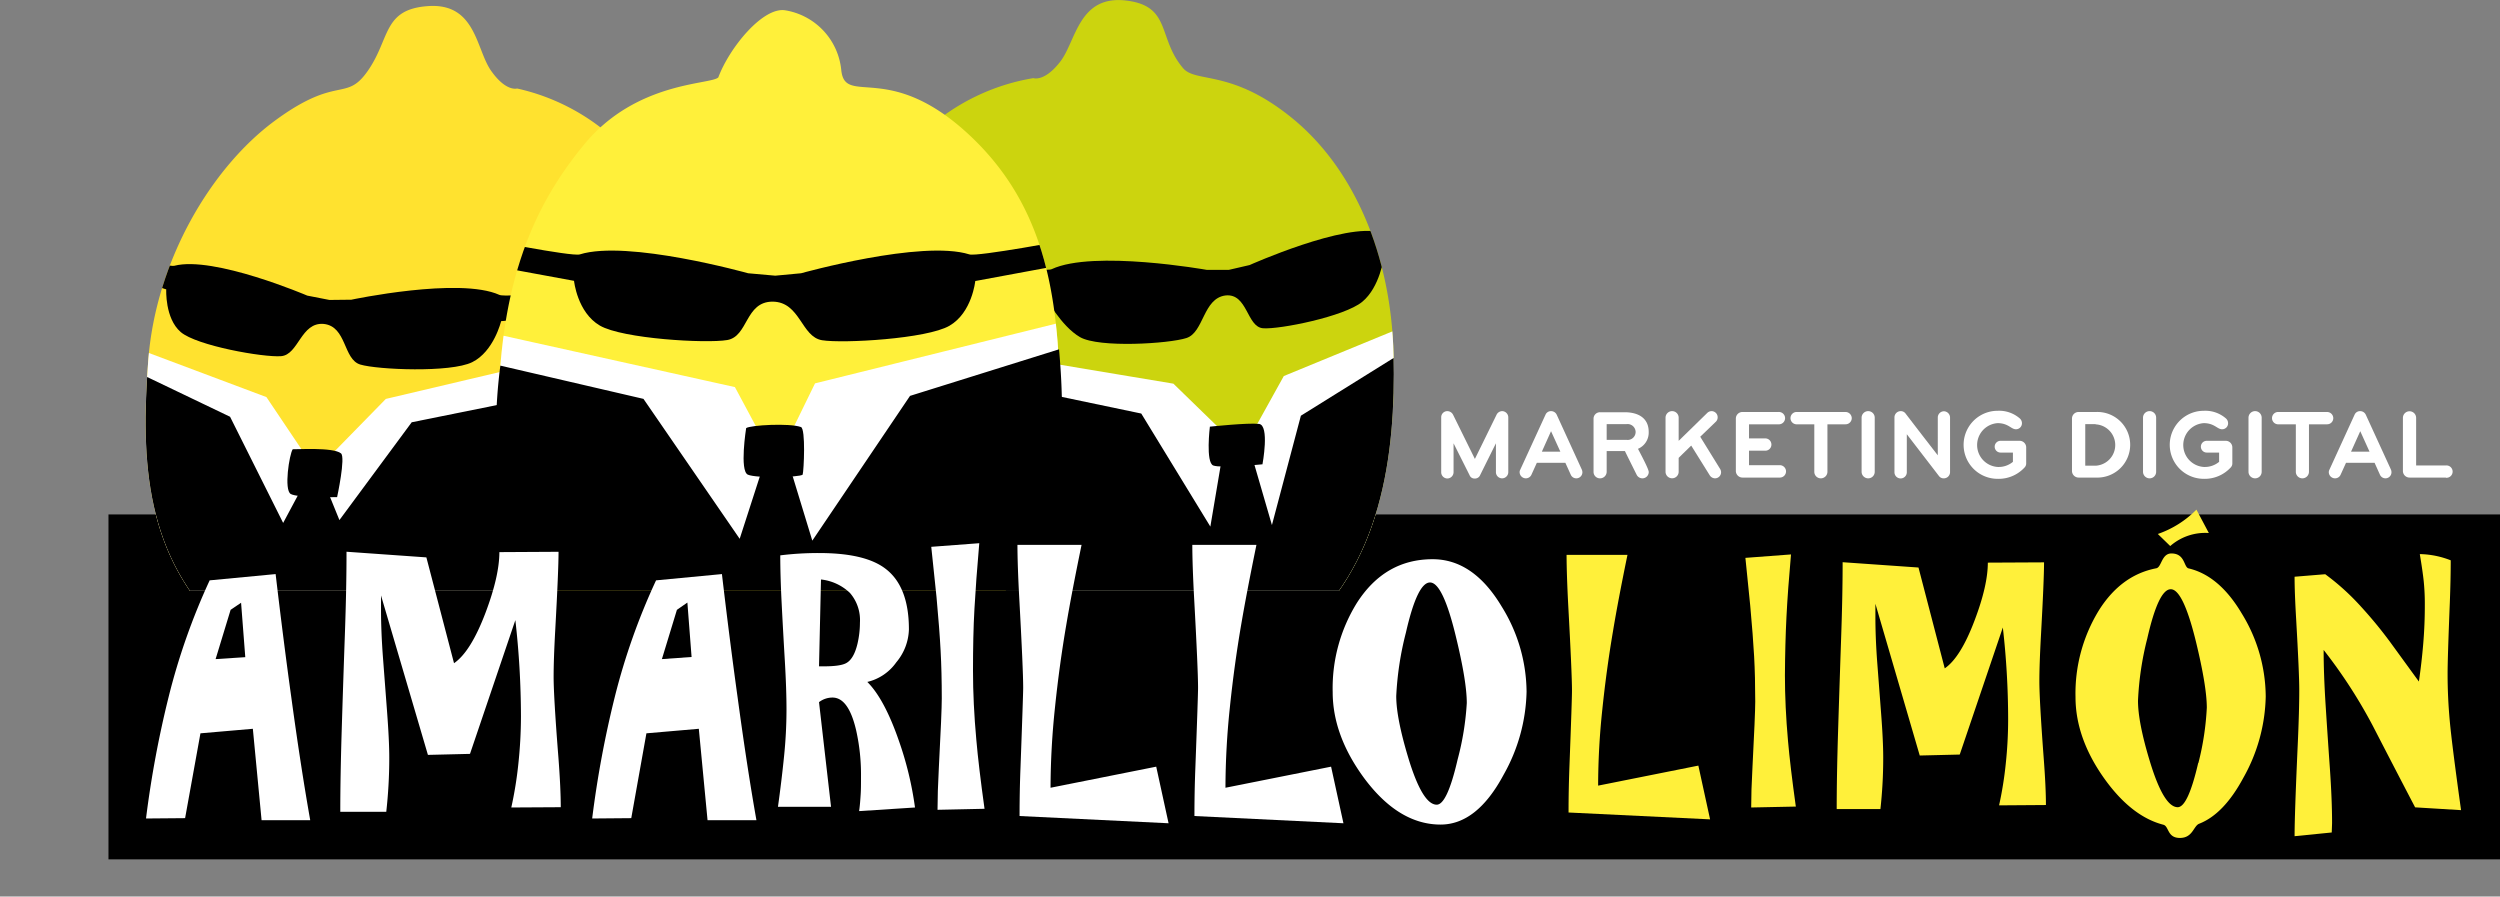<svg xmlns="http://www.w3.org/2000/svg" xmlns:xlink="http://www.w3.org/1999/xlink" viewBox="0 0 518.09 185.8"><rect x="0" y="0" width="518.09" height="185.8" fill="#808080" stroke="none"/><defs><style>.cls-1{fill:none;}.cls-2,.cls-6{fill:#ffe22f;}.cls-2,.cls-3,.cls-4{clip-rule:evenodd;}.cls-10,.cls-3{fill:#ccd40e;}.cls-12,.cls-4{fill:#fff03a;}.cls-5{clip-path:url(#clip-path);}.cls-10,.cls-12,.cls-6,.cls-8,.cls-9{fill-rule:evenodd;}.cls-7{clip-path:url(#clip-path-2);}.cls-14,.cls-8{fill:#fff;}.cls-11{clip-path:url(#clip-path-3);}.cls-13{clip-path:url(#clip-path-4);}</style><clipPath id="clip-path" transform="translate(13.96 -2.49)"><rect class="cls-1" width="282.28" height="124.93"/></clipPath><clipPath id="clip-path-2" transform="translate(13.96 -2.49)"><path class="cls-2" d="M113.27,132.17C102.46,144.79,87,144,85.48,145.53c-2.32,5.94-9.27,14.1-13.9,13.36S60.77,154.44,60,147s-10,2.23-27-13.36S15.21,98,16.76,77.24,29.88,37.16,43,27.51s14.67-3.71,19.3-10.39S65.37,4.44,74.67,3.76c10-.75,10,8.9,13.12,13.36s5.41,3.71,5.41,3.71A44.09,44.09,0,0,1,114.82,32.7c9.26,9.65,15.66,18.45,16.21,40.09C131.81,103.22,124.08,119.55,113.27,132.17Z"/></clipPath><clipPath id="clip-path-3" transform="translate(13.96 -2.49)"><path class="cls-3" d="M174.47,128.78c10.15,13.19,25.61,13.28,27.07,14.84,2,6.06,8.54,14.58,13.2,14.09s11-3.87,12.17-11.24,9.91,2.76,27.67-11.89,20.74-37.66,20.26-58.5-8.28-38.66-20.89-49-20.06-7.32-22.73-10.46c-5.31-6.23-2.4-12.82-11.66-14-10-1.28-10.48,8.36-13.79,12.64s-5.58,3.42-5.58,3.42A44,44,0,0,0,178,29.36c-9.75,9.14-16.59,17.58-18.24,39.16C157.44,98.88,164.32,115.6,174.47,128.78Z"/></clipPath><clipPath id="clip-path-4" transform="translate(13.96 -2.49)"><path class="cls-4" d="M107.1,32.43c10.81-13.13,26.25-12.36,27.8-13.9,2.31-6.18,9.26-14.67,13.89-13.9A13.93,13.93,0,0,1,160.38,17c.77,7.73,10-2.31,27,13.9s18.19,37,18.45,58.68c.33,27.09-15.36,41.7-28.49,51.74s-14.67,3.86-19.3,10.81S155,165.29,145.71,166c-10,.77-10-9.27-13.13-13.9s-5.41-3.86-5.41-3.86a43.54,43.54,0,0,1-21.62-12.36c-9.26-10-15.66-19.19-16.21-41.69C88.57,62.54,96.29,45.55,107.1,32.43Z"/></clipPath></defs><g id="Capa_2" data-name="Capa 2"><g id="Capa_1-2" data-name="Capa 1"><rect x="22.48" y="106.61" width="495.62" height="71.48"/><g class="cls-5"><path class="cls-6" d="M113.27,132.17C102.46,144.79,87,144,85.48,145.53c-2.32,5.94-9.27,14.1-13.9,13.36S60.77,154.44,60,147s-10,2.23-27-13.36S15.21,98,16.76,77.24,29.88,37.16,43,27.51s14.67-3.71,19.3-10.39S65.37,4.44,74.67,3.76c10-.75,10,8.9,13.12,13.36s5.41,3.71,5.41,3.71A44.09,44.09,0,0,1,114.82,32.7c9.26,9.65,15.66,18.45,16.21,40.09C131.81,103.22,124.08,119.55,113.27,132.17Z" transform="translate(13.96 -2.49)"/><g class="cls-7"><path class="cls-8" d="M16.54,75.51l24.71,9.27L51.48,100,66,85.16,122.22,71.9l7.44,58.16-28.57,26.72s-37.06,10.4-44.4,8.54-24.32,3-36.68-9.65S1.87,96.29,1.1,94.43,16.54,75.51,16.54,75.51Z" transform="translate(13.96 -2.49)"/><path class="cls-9" d="M11.36,78.14,33.72,88.86l11,22,6.76-12.64,4.9,12.05L71.36,90l77.21-15.59-8.49,99.47L113.44,188s-82.23,1.48-101.53-1.86S-1.22,169.77-7.4,157.15-14,100.37-14,100.37Z" transform="translate(13.96 -2.49)"/><path class="cls-9" d="M46.7,95.59c.6.06,8.36-.47,10,.85,1,.78-.8,9.07-.8,9.07s-8.17.19-9.61-.65S46,96.64,46.7,95.59Z" transform="translate(13.96 -2.49)"/><path class="cls-9" d="M53.14,69.62c4.79.53,4,7.35,7.57,8.42s18.69,1.72,23.18-.49,6-8.5,6-8.5l19.3-2-.33-4.78s-17.92,2-19.33,1.33c-8.31-3.75-30.68,1-30.68,1l-4.54.05-4.6-.9s-19.39-8.3-27.55-6.18c-1.36.35-11.3-3-11.3-3L9.4,58.93l11.09,3.53s-.3,6,3,8.84,17.16,5.29,20.8,5S48.37,69.2,53.14,69.62Z" transform="translate(13.96 -2.49)"/></g><path class="cls-10" d="M174.47,128.78c10.15,13.19,25.61,13.28,27.07,14.84,2,6.06,8.54,14.58,13.2,14.09s11-3.87,12.17-11.24,9.91,2.76,27.67-11.89,20.74-37.66,20.26-58.5-8.28-38.66-20.89-49-20.06-7.32-22.73-10.46c-5.31-6.23-2.4-12.82-11.66-14-10-1.28-10.48,8.36-13.79,12.64s-5.58,3.42-5.58,3.42A44,44,0,0,0,178,29.36c-9.75,9.14-16.59,17.58-18.24,39.16C157.44,98.88,164.32,115.6,174.47,128.78Z" transform="translate(13.96 -2.49)"/><g class="cls-11"><path class="cls-8" d="M276.4,70.42l-24.31,10L243.51,95.9,229.21,82l-28.62-4.78L170,75.13l-4.44,53.26,29.6,25.85s37.44,9.27,44.69,7.19S264,163.58,275.8,151a26.28,26.28,0,0,1-.41-4.25,64.74,64.74,0,0,1,2-13.14q2.37-10.41,5-10.41c1.15,0,2.31,1.63,3.5,4.88,4.49-17.63,6.32-38,6.77-39.2C293.28,87,276.4,70.42,276.4,70.42Z" transform="translate(13.96 -2.49)"/><path class="cls-8" d="M282.31,123.2q-2.58,0-5,10.41a64.74,64.74,0,0,0-2,13.14,26.28,26.28,0,0,0,.41,4.25l.32-.32c4.12-4.53,7.29-13.18,9.69-22.6C284.62,124.83,283.46,123.2,282.31,123.2Z" transform="translate(13.96 -2.49)"/><path class="cls-9" d="M276.92,75.38,255.63,88.64l-6,22.66-4.94-17-5,.6-2.82,16.72L222.55,88.19,181.5,79.6s-14.79,45.15-15.93,48.12,6.74,52.74,12.15,54.24,38.18-7.3,50.91-10.22,44-11.73,44-11.73,7.92-53.07,8.29-57.52S276.92,75.38,276.92,75.38Z" transform="translate(13.96 -2.49)"/><path class="cls-9" d="M236.77,90.91s7.94-.84,10.18-.57.72,8.37.72,8.37-8.57.86-10.19.25S236.77,90.91,236.77,90.91Z" transform="translate(13.96 -2.49)"/><path class="cls-9" d="M240,63.72c4.61-.5,4.38,6.54,7.8,6.8s16.84-2.43,20.54-5.48,4.48-9.25,4.48-9.25l5.89-2.32-.52-4.35s-4.79,1.9-6,1.55C264.87,48.53,245,57.42,245,57.42l-4.32,1-4.53,0s-23.5-4.19-32.16-.15c-1.47.69-18.39-1.46-18.39-1.46l-1.21,5.33L202.68,64s3.22,6.07,7.17,8.35,18.45,1.37,22.07.19S235.33,64.33,240,63.72Z" transform="translate(13.96 -2.49)"/></g><path class="cls-12" d="M107.1,32.43c10.81-13.13,26.25-12.36,27.8-13.9,2.31-6.18,9.26-14.67,13.89-13.9A13.93,13.93,0,0,1,160.38,17c.77,7.73,10-2.31,27,13.9s18.19,37,18.45,58.68c.33,27.09-15.36,41.7-28.49,51.74s-14.67,3.86-19.3,10.81S155,165.29,145.71,166c-10,.77-10-9.27-13.13-13.9s-5.41-3.86-5.41-3.86a43.54,43.54,0,0,1-21.62-12.36c-9.26-10-15.66-19.19-16.21-41.69C88.57,62.54,96.29,45.55,107.1,32.43Z" transform="translate(13.96 -2.49)"/><g class="cls-13"><path class="cls-8" d="M89.69,71.91l48.65,10.8,8.49,15.83,8.11-16.6L205,69.53l1.05,11.52-50.73,37.18-22.4-2.7s-44-29.73-43.62-31.27S89.69,71.91,89.69,71.91Z" transform="translate(13.96 -2.49)"/><path class="cls-9" d="M140.67,91.21c.84-.62,9-1.08,11.36-.22,1,.37.6,9.05.35,9.87-.75.57-9.58.77-11.35,0S140.67,91.21,140.67,91.21Z" transform="translate(13.96 -2.49)"/><path class="cls-9" d="M146.16,65c5.75.06,5.9,7.3,10.25,8s21.69-.28,26.39-3,5.35-9.27,5.35-9.27l20.72-3.84-1.05-4.77s-19.23,3.61-20.89,3.09c-9.86-3.09-34.88,3.91-34.88,3.91l-5.35.5-5.62-.5s-25-7-34.88-3.91c-1.66.52-20.86-3.34-20.86-3.34l-1.08,5L105,60.69s.66,6.53,5.35,9.27,22,3.74,26.39,3S140.42,65,146.16,65Z" transform="translate(13.96 -2.49)"/></g><path class="cls-9" d="M95.92,130.77c4.34,11.29,5,36.68,10.46,42.86s25.08,6,27,5.59S176,177.46,176,177.46l22.88-47.15c7-21.3,8.22-37.93,6.63-55.43l-30.88,9.65-20.25,30-4.24-13.9-6.57.39-4.24,13.13-19.94-29L89.73,78.26A108.24,108.24,0,0,0,95.92,130.77Z" transform="translate(13.96 -2.49)"/></g><path class="cls-8" d="M46.42,147.08q-1.59-11.43-3.26-25.62l-13.67,1.3A135.37,135.37,0,0,0,21,146.86a213.88,213.88,0,0,0-4.7,25.25l8.1-.07,3.18-17.58,10.86-.94,1.81,18.95H50.33Q48.38,161.47,46.42,147.08Zm-15.7-8,3.11-10.21L36,127.4l.87,11.28Z" transform="translate(13.96 -2.49)"/><path class="cls-8" d="M57.85,116.83,74.4,118l5.73,21.93q3.47-2.38,6.54-10.49,2.85-7.56,2.86-12.53l12.26-.07q0,3.81-.68,16.14c-.23,4.14-.34,7.38-.34,9.75q0,4.16,1,16.82c.32,4.23.48,7.63.48,10.22L92,169.83a79.64,79.64,0,0,0,1.47-9.13A93.42,93.42,0,0,0,94,151a177.61,177.61,0,0,0-1.16-20l-9.4,27.72-8.72.21L65,125.89v2.86c0,3.13.14,6.5.41,10.08s.56,7.33.85,11.21.45,7.05.45,9.5a100.94,100.94,0,0,1-.62,11.18H56.56q0-7.23.3-17.07T57.51,134Q57.86,124.12,57.85,116.83Z" transform="translate(13.96 -2.49)"/><path class="cls-8" d="M138.91,147.08q-1.59-11.43-3.26-25.62L122,122.76a134.59,134.59,0,0,0-8.54,24.1,213.88,213.88,0,0,0-4.7,25.25l8.1-.07L120,154.46l10.86-.94,1.81,18.95h10.13Q140.85,161.47,138.91,147.08Zm-15.7-8,3.11-10.21,2.17-1.51.87,11.28Z" transform="translate(13.96 -2.49)"/><path class="cls-8" d="M164.08,170.58l11.58-.75A69.8,69.8,0,0,0,172.32,156q-3-8.66-6.54-12.19a10.22,10.22,0,0,0,6-4.06,11.06,11.06,0,0,0,2.62-6.84q0-9-5-12.67-4.22-3.13-13.56-3.14a64,64,0,0,0-8.1.48q0,4.29.3,10.18t.65,11.75q.34,5.87.34,10.09a96.1,96.1,0,0,1-.51,9.67c-.34,3.36-.76,6.84-1.26,10.42h11L155.77,148a4.57,4.57,0,0,1,2.79-.95c2.23,0,3.86,2.27,4.91,6.81a41.85,41.85,0,0,1,1,9.54c0,1.45,0,2.7-.07,3.74S164.26,169.35,164.08,170.58Zm-.34-34.68q-.75,3.14-2.32,4c-.81.46-2.38.68-4.7.68h-.95l.41-18a10.26,10.26,0,0,1,6,2.79,8.58,8.58,0,0,1,2.07,6.14A19.46,19.46,0,0,1,163.74,135.9Z" transform="translate(13.96 -2.49)"/><path class="cls-8" d="M187.68,141.49q0,6.75.69,14.31.47,5.44,1.7,14.3l-9.74.21c0-2.36.09-5.25.27-8.65q.61-11.59.61-14.45,0-5.44-.24-9.84c-.15-2.93-.44-6.64-.85-11.14-.22-2.27-.59-5.74-1.09-10.42l9.95-.75c-.46,5.18-.78,9.71-1,13.59S187.68,136.81,187.68,141.49Z" transform="translate(13.96 -2.49)"/><path class="cls-8" d="M225.65,161.37l2.56,11.73-30.88-1.5c0-3.29.06-6.59.19-9.92q.55-15,.56-16.65,0-3.75-.81-18.53-.37-6.8-.38-11.1h13.29q-2.06,10-3.18,16.65-1.44,8.43-2.34,17.16a161.65,161.65,0,0,0-.91,16.53Z" transform="translate(13.96 -2.49)"/><path class="cls-8" d="M261.89,161.37l2.56,11.73-30.88-1.5c0-3.29.06-6.59.19-9.92q.56-15,.56-16.65,0-3.75-.81-18.53-.37-6.8-.38-11.1h13.29q-2.05,10-3.18,16.65-1.44,8.43-2.34,17.16a161.53,161.53,0,0,0-.9,16.53Z" transform="translate(13.96 -2.49)"/><path class="cls-8" d="M297.27,128.23q-5.88-9.85-14.33-9.85-9.92,0-15.72,9.08a33.52,33.52,0,0,0-5,18.45q0,9,6.56,17.89,7.14,9.57,15.8,9.57,7.54,0,13.07-10.34a36.47,36.47,0,0,0,4.75-17.19A33.85,33.85,0,0,0,297.27,128.23Zm-9.16,31.66q-2.16,9.36-4.33,9.36-2.94,0-5.87-9.64-2.52-8.33-2.52-12.86a64.74,64.74,0,0,1,2-13.14q2.37-10.41,5-10.41t5.31,11q2.31,9.44,2.31,14A58.43,58.43,0,0,1,288.11,159.89Z" transform="translate(13.96 -2.49)"/><path class="cls-12" d="M338,161.15l2.43,11.14-29.33-1.42q0-4.68.18-9.42.54-14.22.53-15.82,0-3.57-.77-17.6-.34-6.47-.35-10.55h12.62q-1.95,9.48-3,15.82-1.36,8-2.22,16.3a150.67,150.67,0,0,0-.86,15.7Z" transform="translate(13.96 -2.49)"/><path class="cls-12" d="M355.94,142.46q0,6.4.64,13.59.45,5.17,1.62,13.59l-9.25.19c0-2.24.08-5,.26-8.22q.57-11,.58-13.72,0-5.17-.23-9.35T348.75,128c-.21-2.16-.56-5.46-1-9.9l9.45-.71q-.66,7.38-.94,12.91T355.94,142.46Z" transform="translate(13.96 -2.49)"/><path class="cls-12" d="M367.9,119l15.72,1.1L389.06,141q3.3-2.26,6.21-10,2.72-7.19,2.72-11.91l11.65-.06q0,3.63-.65,15.34c-.21,3.92-.32,7-.32,9.25q0,3.94.9,16,.46,6,.46,9.7l-9.71.07a74.93,74.93,0,0,0,1.39-8.67,87,87,0,0,0,.49-9.19,169.11,169.11,0,0,0-1.1-19l-8.93,26.33-8.29.2-9.19-31.45v2.72q0,4.45.39,9.57l.81,10.65q.42,5.53.42,9a95.65,95.65,0,0,1-.58,10.61h-9.06q0-6.85.29-16.21t.61-18.7Q367.9,126,367.9,119Z" transform="translate(13.96 -2.49)"/><path class="cls-12" d="M433.22,113.15a20.74,20.74,0,0,0,8-5.05l2.57,4.85a11,11,0,0,0-8,2.7Z" transform="translate(13.96 -2.49)"/><path class="cls-12" d="M469.33,173.07l-.07,1.94-7.7.77q0-4.46.65-18.89c.22-4.79.32-8.61.32-11.46q0-3.36-.64-14.56-.33-5.57-.33-8.86l6.35-.52a49.14,49.14,0,0,1,7.31,6.6,89.25,89.25,0,0,1,6.28,7.64l5.82,8q.58-3.94.91-7.93t.32-8a46.34,46.34,0,0,0-.23-4.88c-.15-1.41-.42-3.27-.81-5.6a18.28,18.28,0,0,1,6.41,1.29c0,2.5-.06,5.44-.19,8.8q-.47,11.77-.46,14.76,0,4.85.46,9.83t2.33,18.38l-9.52-.58q-4.4-8.42-8.73-16.82a104.52,104.52,0,0,0-10.23-15.8q0,5,.42,11.56t.88,13.07C469.18,166.17,469.33,169.92,469.33,173.07Z" transform="translate(13.96 -2.49)"/><path class="cls-12" d="M450.59,129.59q-4.65-7.82-11-9.31c-1-.24-.7-3-3.42-3.09-2.21-.12-2.12,2.85-3.28,3.07q-7.21,1.39-11.8,8.58a32.91,32.91,0,0,0-4.93,18.09q0,8.85,6.44,17.55,5.42,7.28,11.75,8.92c1.22.31.77,2.74,3.45,2.74s2.8-2.5,4-2.95q5.1-2,9.12-9.47a35.72,35.72,0,0,0,4.66-16.86A33.16,33.16,0,0,0,450.59,129.59Zm-9,31q-2.13,9.18-4.25,9.18-2.88,0-5.76-9.46-2.48-8.15-2.47-12.61a63.06,63.06,0,0,1,1.92-12.88q2.32-10.22,4.87-10.22t5.21,10.83q2.25,9.26,2.26,13.71A57.6,57.6,0,0,1,441.62,160.64Z" transform="translate(13.96 -2.49)"/><path class="cls-14" d="M297.32,101.62a1.28,1.28,0,0,1-1.27-1.26v-6c-3.29,6.61-3.29,6.63-3.29,6.63a1.15,1.15,0,0,1-1.09.67,1.08,1.08,0,0,1-1.08-.69l-3.32-6.61v6a1.31,1.31,0,0,1-1.29,1.29,1.29,1.29,0,0,1-1.27-1.29V89A1.27,1.27,0,0,1,286,87.69a1.36,1.36,0,0,1,1.19.79l4.5,9.12,4.47-9.12a1.33,1.33,0,0,1,1.18-.79A1.3,1.3,0,0,1,298.61,89v11.39A1.29,1.29,0,0,1,297.32,101.62Z" transform="translate(13.96 -2.49)"/><path class="cls-14" d="M312.72,101.62a1.24,1.24,0,0,1-1.15-.73l-1.13-2.49h-5.91l-1.13,2.49a1.28,1.28,0,0,1-1.15.73,1.3,1.3,0,0,1-1.29-1.29,1,1,0,0,1,.13-.5l5.24-11.41a1.22,1.22,0,0,1,1.12-.73,1.29,1.29,0,0,1,1.19.73l5.22,11.41a1.52,1.52,0,0,1,.11.53A1.26,1.26,0,0,1,312.72,101.62Zm-5.25-9.77-1.9,4.24h3.83Z" transform="translate(13.96 -2.49)"/><path class="cls-14" d="M325.49,95.5c.39.78,2.23,4.16,2.23,4.81a1.32,1.32,0,0,1-1.33,1.31,1.34,1.34,0,0,1-1.17-.73c-.2-.41-2.41-4.82-2.43-4.92H319v4.3a1.37,1.37,0,0,1-1.37,1.35,1.33,1.33,0,0,1-1.35-1.35v-11a1.33,1.33,0,0,1,1.35-1.35h5.08c2.7,0,5,1.1,5,4.08A3.64,3.64,0,0,1,325.49,95.5Zm-2.36-5.12H319v3.26h4.09A1.65,1.65,0,0,0,325,92,1.67,1.67,0,0,0,323.13,90.38Z" transform="translate(13.96 -2.49)"/><path class="cls-14" d="M341.46,101.62a1.34,1.34,0,0,1-1.09-.61l-3.85-6.18c-.86.85-1.74,1.69-2.6,2.55v2.87a1.36,1.36,0,1,1-2.72,0V89.05a1.36,1.36,0,1,1,2.72,0v4.8l5.94-5.8a1.29,1.29,0,0,1,.88-.36A1.27,1.27,0,0,1,342,89a1.24,1.24,0,0,1-.39.9L338.39,93l4.13,6.69a1.32,1.32,0,0,1,.19.66A1.26,1.26,0,0,1,341.46,101.62Z" transform="translate(13.96 -2.49)"/><path class="cls-14" d="M354.88,101.46h-7.74a1.38,1.38,0,0,1-1.37-1.37V89.22a1.36,1.36,0,0,1,1.37-1.35h7.44a1.28,1.28,0,1,1,0,2.55H348.5v2.92h3.37a1.27,1.27,0,0,1,1.27,1.28,1.26,1.26,0,0,1-1.27,1.27H348.5v3h6.38a1.3,1.3,0,0,1,1.29,1.28A1.28,1.28,0,0,1,354.88,101.46Z" transform="translate(13.96 -2.49)"/><path class="cls-14" d="M368.5,90.42h-3.75v9.83a1.37,1.37,0,0,1-1.37,1.37,1.35,1.35,0,0,1-1.35-1.37V90.42h-3.77a1.28,1.28,0,0,1,0-2.55H368.5a1.3,1.3,0,0,1,1.29,1.29A1.28,1.28,0,0,1,368.5,90.42Z" transform="translate(13.96 -2.49)"/><path class="cls-14" d="M373.2,101.62a1.37,1.37,0,0,1-1.37-1.37V89.05a1.37,1.37,0,0,1,1.37-1.36,1.35,1.35,0,0,1,1.35,1.36v11.2A1.35,1.35,0,0,1,373.2,101.62Z" transform="translate(13.96 -2.49)"/><path class="cls-14" d="M388.87,101.62a1.19,1.19,0,0,1-1-.47l-6.67-8.67v7.88a1.28,1.28,0,0,1-2.56,0V89A1.3,1.3,0,0,1,380,87.69a1.23,1.23,0,0,1,.92.47s2.5,3.28,6.7,8.69V89a1.29,1.29,0,0,1,1.27-1.28A1.31,1.31,0,0,1,390.16,89v11.39A1.29,1.29,0,0,1,388.87,101.62Z" transform="translate(13.96 -2.49)"/><path class="cls-14" d="M405.61,99.36a7.29,7.29,0,0,1-5.59,2.36,7.05,7.05,0,0,1,0-14.1,6.51,6.51,0,0,1,4.61,1.6,1.32,1.32,0,0,1,.43,1,1.24,1.24,0,0,1-1.25,1.23c-1,0-1.58-1.27-3.79-1.27a4.55,4.55,0,0,0,0,9.08,4.62,4.62,0,0,0,3.17-1.06l0-1.92h-2.56a1.22,1.22,0,1,1,0-2.44h3.94a1.37,1.37,0,0,1,1.37,1.36V98.5A1.19,1.19,0,0,1,405.61,99.36Z" transform="translate(13.96 -2.49)"/><path class="cls-14" d="M420.43,101.46H416.8a1.38,1.38,0,0,1-1.37-1.37V89.22a1.36,1.36,0,0,1,1.37-1.35h3.63a6.8,6.8,0,1,1,0,13.59Zm-.12-11.08h-2.13V99h2.13a4.29,4.29,0,0,0,0-8.57Z" transform="translate(13.96 -2.49)"/><path class="cls-14" d="M431.52,101.62a1.37,1.37,0,0,1-1.37-1.37V89.05a1.36,1.36,0,0,1,1.37-1.36,1.35,1.35,0,0,1,1.35,1.36v11.2A1.35,1.35,0,0,1,431.52,101.62Z" transform="translate(13.96 -2.49)"/><path class="cls-14" d="M448.33,99.36a7.29,7.29,0,0,1-5.59,2.36,7.05,7.05,0,0,1,0-14.1,6.51,6.51,0,0,1,4.61,1.6,1.32,1.32,0,0,1,.43,1,1.23,1.23,0,0,1-1.25,1.23c-1,0-1.58-1.27-3.79-1.27a4.55,4.55,0,0,0,0,9.08,4.66,4.66,0,0,0,3.18-1.06l0-1.92h-2.56a1.22,1.22,0,1,1,0-2.44h3.93a1.37,1.37,0,0,1,1.37,1.36V98.5A1.19,1.19,0,0,1,448.33,99.36Z" transform="translate(13.96 -2.49)"/><path class="cls-14" d="M453.38,101.62a1.37,1.37,0,0,1-1.37-1.37V89.05a1.37,1.37,0,0,1,1.37-1.36,1.36,1.36,0,0,1,1.36,1.36v11.2A1.36,1.36,0,0,1,453.38,101.62Z" transform="translate(13.96 -2.49)"/><path class="cls-14" d="M468.29,90.42h-3.75v9.83a1.37,1.37,0,0,1-1.37,1.37,1.35,1.35,0,0,1-1.35-1.37V90.42h-3.77a1.28,1.28,0,0,1,0-2.55h10.24a1.29,1.29,0,0,1,1.29,1.29A1.27,1.27,0,0,1,468.29,90.42Z" transform="translate(13.96 -2.49)"/><path class="cls-14" d="M480.41,101.62a1.26,1.26,0,0,1-1.15-.73l-1.12-2.49h-5.92l-1.13,2.49a1.26,1.26,0,0,1-1.15.73,1.3,1.3,0,0,1-1.29-1.29,1.16,1.16,0,0,1,.13-.5L474,88.42a1.23,1.23,0,0,1,1.13-.73,1.29,1.29,0,0,1,1.18.73l5.23,11.41a1.51,1.51,0,0,1,.1.53A1.26,1.26,0,0,1,480.41,101.62Zm-5.24-9.77-1.91,4.24h3.83Z" transform="translate(13.96 -2.49)"/><path class="cls-14" d="M492.92,101.46h-7.54a1.37,1.37,0,0,1-1.37-1.37v-11a1.37,1.37,0,0,1,2.74,0v9.86h6.17a1.28,1.28,0,1,1,0,2.55Z" transform="translate(13.96 -2.49)"/></g></g></svg>